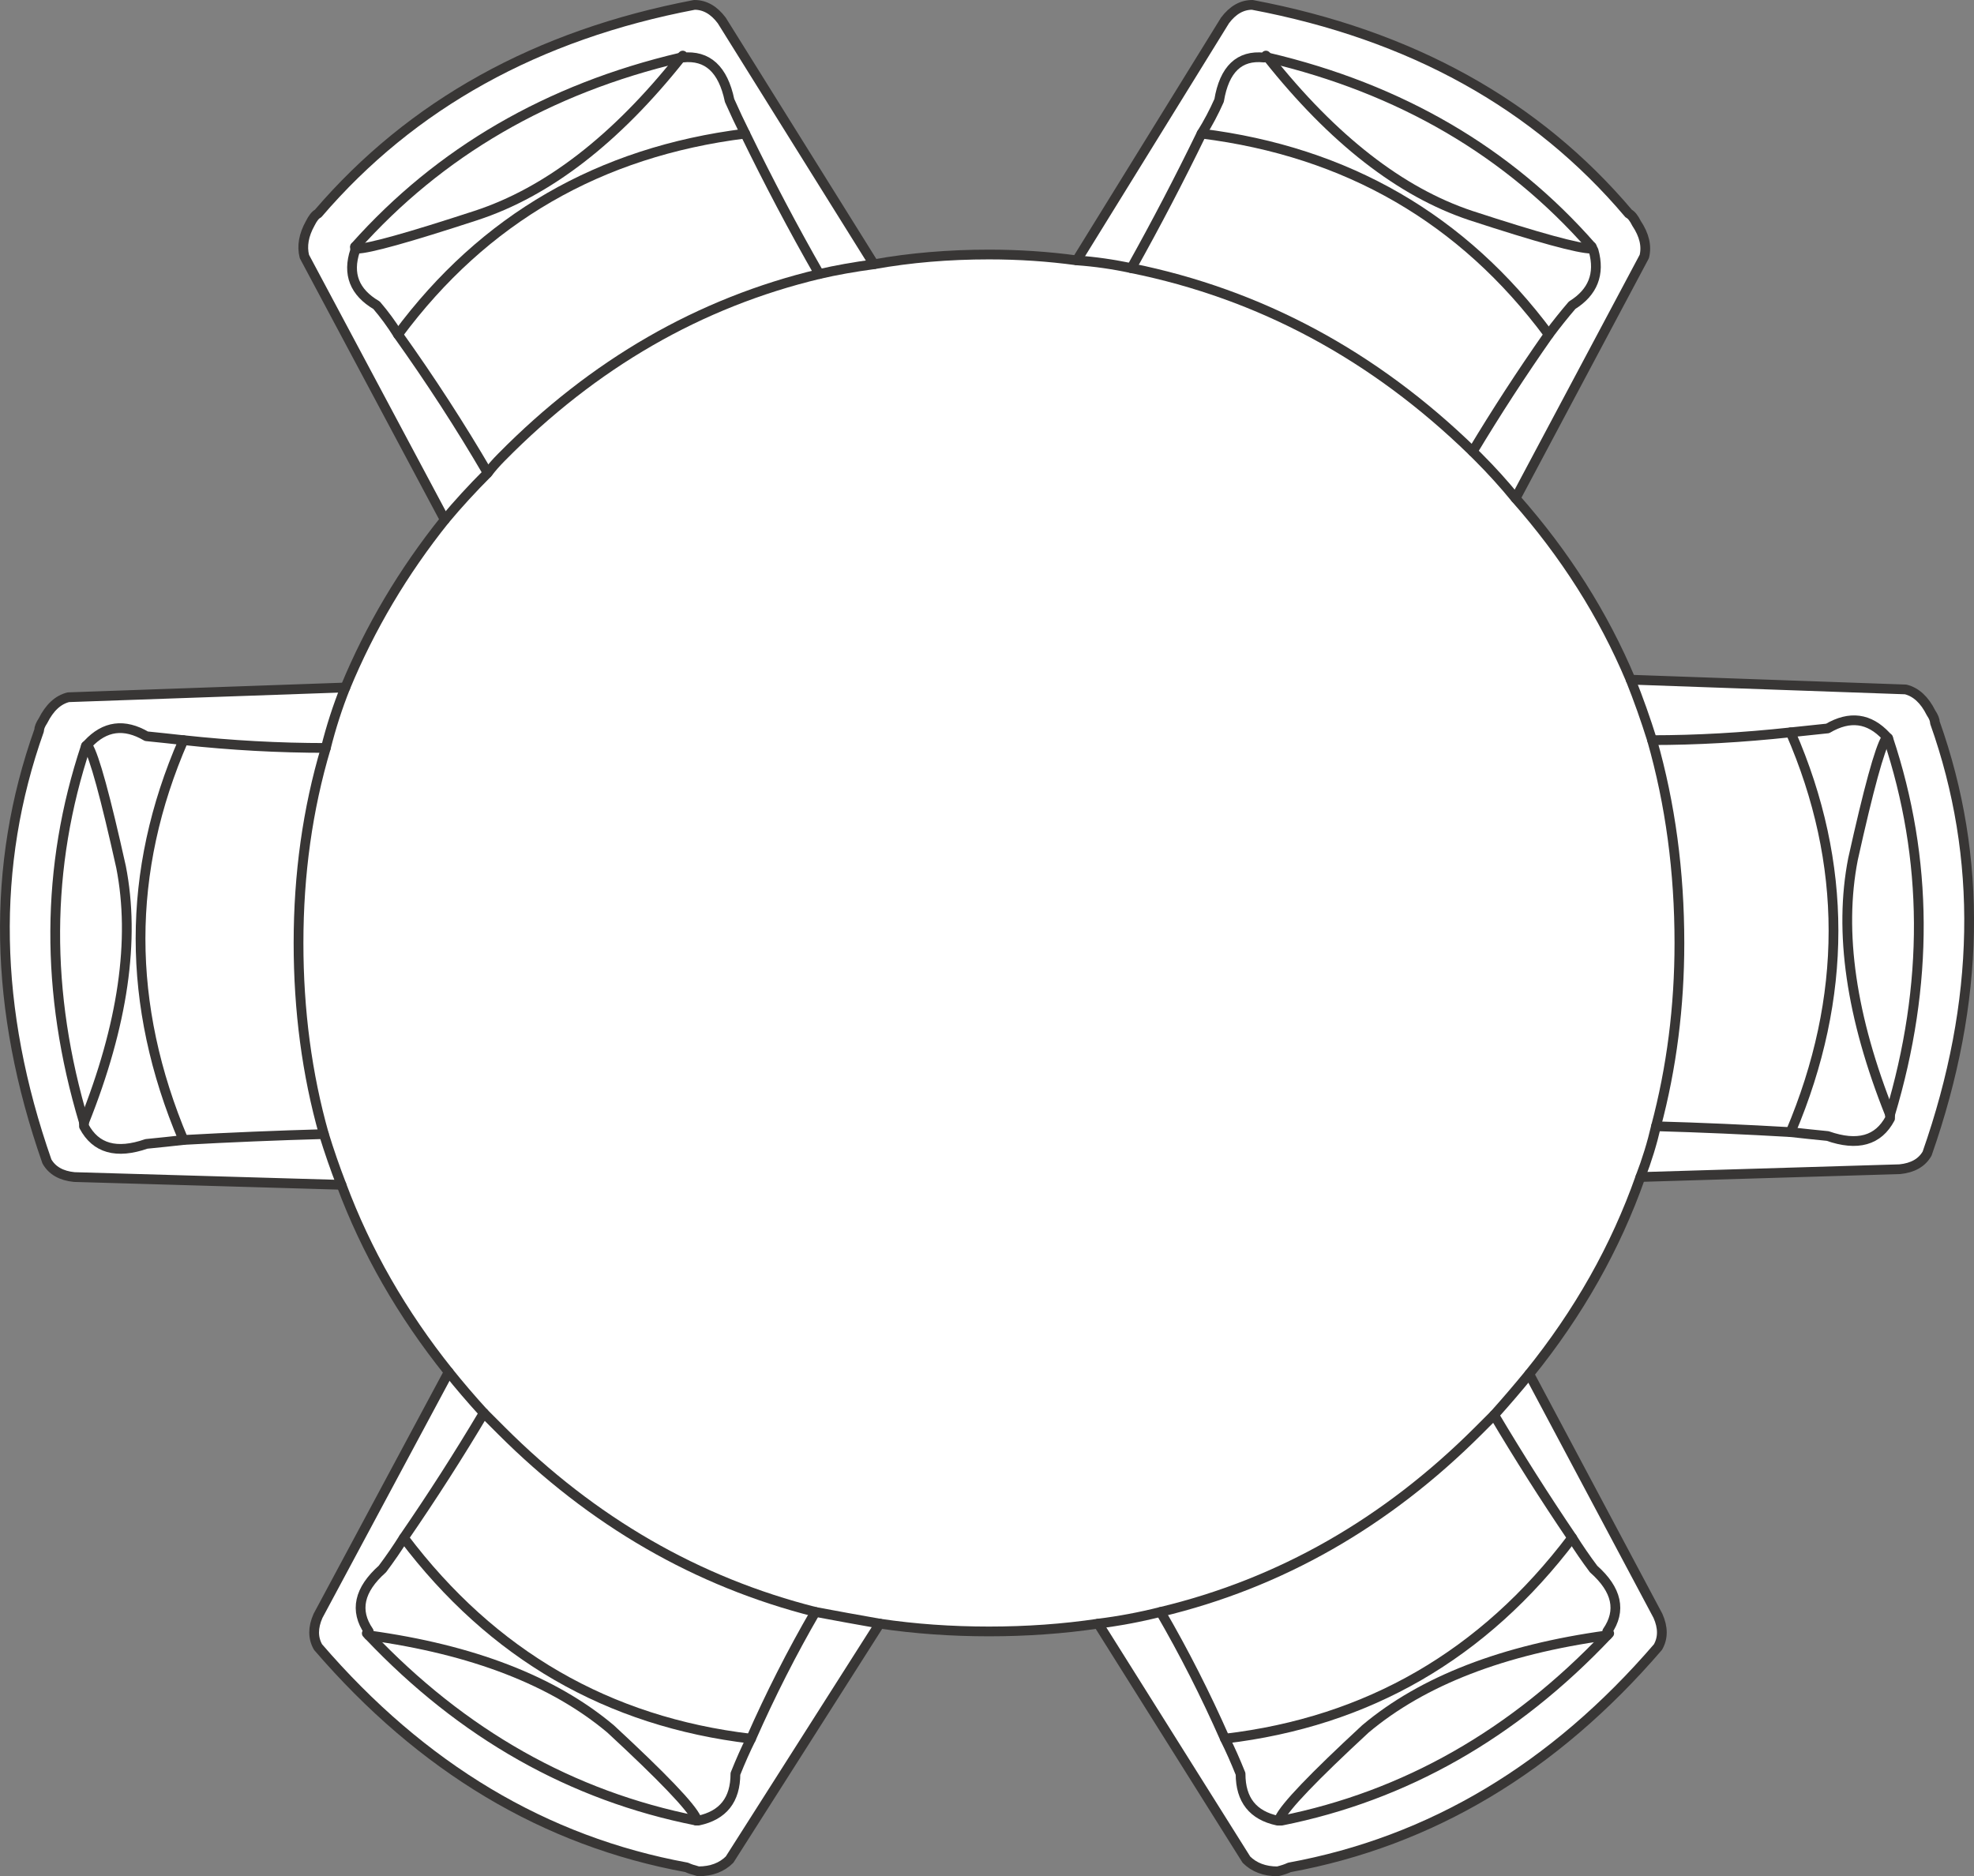 <svg version="1.1" id="Layer_1" xmlns="http://www.w3.org/2000/svg" xmlns:xlink="http://www.w3.org/1999/xlink" x="0px" y="0px"
	 width="50.605px" height="48.1px" viewBox="0 0 50.605 48.1" enable-background="new 0 0 50.605 48.1" xml:space="preserve">
<rect x="0" y="0" width="50.605" height="48.1" fill="#808080" stroke="none"/>
<path fill-rule="evenodd" clip-rule="evenodd" fill="#FFFFFF" d="M19.103,3.425c-3.733,0.467-6.7,2.184-8.9,5.15
	C12.403,5.608,15.37,3.892,19.103,3.425z"/>
<path fill-rule="evenodd" clip-rule="evenodd" fill="#FFFFFF" d="M12.503,12.125c-0.7-1.2-1.467-2.383-2.3-3.55
	c-0.167-0.267-0.35-0.517-0.55-0.75c-0.567-0.333-0.75-0.8-0.55-1.4v-0.1c2.167-2.433,4.95-4.05,8.35-4.85l0.05-0.05v0.05
	c0.633-0.067,1.033,0.3,1.2,1.1c0.133,0.3,0.267,0.583,0.4,0.85c0.6,1.233,1.233,2.434,1.9,3.6c-0.667-1.167-1.3-2.367-1.9-3.6
	c-0.133-0.267-0.267-0.55-0.4-0.85c-0.167-0.8-0.566-1.167-1.2-1.1v-0.05l-0.05,0.05c-3.4,0.8-6.183,2.417-8.35,4.85v0.1
	c-0.2,0.6-0.017,1.067,0.55,1.4c0.2,0.233,0.383,0.483,0.55,0.75C11.036,9.742,11.803,10.925,12.503,12.125z"/>
<path fill-rule="evenodd" clip-rule="evenodd" fill="#FFFFFF" d="M21.003,7.025c-3.067,0.733-5.784,2.3-8.15,4.7
	c-0.133,0.134-0.25,0.267-0.35,0.399c-0.4,0.4-0.767,0.801-1.1,1.2c0.333-0.399,0.7-0.8,1.1-1.2c0.1-0.133,0.216-0.266,0.35-0.399
	C15.219,9.325,17.936,7.758,21.003,7.025c0.433-0.1,0.9-0.183,1.4-0.25C21.903,6.842,21.436,6.925,21.003,7.025z"/>
<path fill-rule="evenodd" clip-rule="evenodd" fill="#FFFFFF" d="M8.753,30.375l-6.85-0.199c-0.333-0.033-0.567-0.167-0.7-0.4
	c-1.367-3.9-1.433-7.584-0.2-11.05c0-0.067,0.033-0.15,0.1-0.25c0.167-0.333,0.383-0.534,0.65-0.601l7.1-0.25
	c-0.2,0.5-0.367,1.018-0.5,1.551c-0.466,1.566-0.7,3.232-0.7,5c0,1.732,0.217,3.366,0.65,4.899
	C8.436,29.508,8.586,29.941,8.753,30.375c-0.167-0.434-0.317-0.866-0.45-1.3c-0.433-1.533-0.65-3.167-0.65-4.899
	c0-1.768,0.233-3.434,0.7-5c0.133-0.533,0.3-1.051,0.5-1.551c0.633-1.533,1.483-2.967,2.55-4.3l-3.6-6.75
	c-0.067-0.267-0.017-0.55,0.15-0.85c0.067-0.133,0.133-0.217,0.2-0.25c2.4-2.8,5.617-4.583,9.65-5.35c0.267,0,0.5,0.133,0.7,0.4
	l3.9,6.25c0.933-0.167,1.917-0.25,2.95-0.25c0.767,0,1.517,0.05,2.25,0.15c0.467,0.033,0.934,0.1,1.4,0.2
	c-0.467-0.1-0.934-0.167-1.4-0.2l3.8-6.15c0.2-0.267,0.433-0.4,0.7-0.4c4.067,0.767,7.284,2.55,9.65,5.35
	c0.066,0.033,0.133,0.117,0.2,0.25c0.2,0.3,0.267,0.583,0.2,0.85l-3.3,6.2c-0.3-0.367-0.617-0.717-0.95-1.05
	c-0.067-0.067-0.117-0.116-0.15-0.15c0.6-1,1.25-2,1.95-3c0.2-0.267,0.4-0.517,0.6-0.75c0.533-0.333,0.717-0.8,0.55-1.4l-0.05-0.1
	c-2.133-2.433-4.9-4.05-8.3-4.85l-0.05-0.05l-0.05,0.05c-0.633-0.067-1.017,0.3-1.15,1.1c-0.133,0.3-0.284,0.583-0.45,0.85
	c-0.567,1.167-1.167,2.317-1.8,3.45c0.633-1.133,1.233-2.283,1.8-3.45c0.167-0.267,0.317-0.55,0.45-0.85
	c0.133-0.8,0.517-1.167,1.15-1.1l0.05-0.05l0.05,0.05c3.4,0.8,6.167,2.417,8.3,4.85l0.05,0.1c0.167,0.6-0.017,1.067-0.55,1.4
	c-0.2,0.233-0.4,0.483-0.6,0.75c-0.7,1-1.35,2-1.95,3c0.033,0.034,0.083,0.083,0.15,0.15c0.333,0.333,0.65,0.683,0.95,1.05
	c1.267,1.434,2.25,2.983,2.95,4.65l7.05,0.25c0.267,0.066,0.483,0.266,0.65,0.6c0.066,0.1,0.1,0.184,0.1,0.25
	c1.233,3.467,1.167,7.15-0.2,11.05c-0.133,0.233-0.367,0.366-0.7,0.4l-6.65,0.2c0.167-0.434,0.3-0.867,0.4-1.301
	c1.167,0.033,2.317,0.084,3.45,0.15c0.3,0.033,0.617,0.066,0.95,0.1c0.767,0.268,1.3,0.117,1.6-0.449v-0.101
	c1-3.333,0.983-6.55-0.05-9.649l-0.05-0.051c-0.433-0.467-0.933-0.533-1.5-0.199c-0.333,0.033-0.65,0.066-0.95,0.1
	c-1.233,0.133-2.417,0.2-3.55,0.2c-0.167-0.534-0.35-1.05-0.55-1.55c0.2,0.5,0.383,1.016,0.55,1.55c1.133,0,2.317-0.067,3.55-0.2
	c0.3-0.033,0.617-0.066,0.95-0.1c0.567-0.334,1.067-0.268,1.5,0.199l0.05,0.051c1.033,3.1,1.05,6.316,0.05,9.649v0.101
	c-0.3,0.566-0.833,0.717-1.6,0.449c-0.333-0.033-0.65-0.066-0.95-0.1c-1.133-0.066-2.283-0.117-3.45-0.15
	c-0.1,0.434-0.233,0.867-0.4,1.301c-0.633,1.8-1.583,3.482-2.85,5.05c-0.3,0.366-0.6,0.716-0.9,1.05
	c-0.133,0.133-0.267,0.267-0.4,0.4c-2.367,2.366-5.083,3.916-8.15,4.649c-0.534,0.134-1.067,0.233-1.6,0.3
	c0.533-0.066,1.066-0.166,1.6-0.3c3.066-0.733,5.783-2.283,8.15-4.649c0.133-0.134,0.267-0.268,0.4-0.4
	c0.3-0.334,0.6-0.684,0.9-1.05l3.3,6.2c0.133,0.3,0.133,0.566,0,0.8c-2.667,3.1-5.817,4.983-9.45,5.649
	c-0.067,0.033-0.167,0.066-0.3,0.101c-0.333,0-0.6-0.101-0.8-0.3l-3.8-6.051c-0.9,0.134-1.833,0.2-2.8,0.2
	c-0.966,0-1.9-0.066-2.8-0.2c-0.567-0.1-1.117-0.199-1.65-0.3c-3.033-0.767-5.717-2.316-8.05-4.649
	c-0.133-0.134-0.283-0.283-0.45-0.45c-0.333-0.366-0.633-0.717-0.9-1.05C10.303,33.675,9.386,32.075,8.753,30.375z"/>
<path fill-rule="evenodd" clip-rule="evenodd" fill="#FFFFFF" d="M9.103,6.325l0.05,0.05c0.3,0,1.316-0.283,3.05-0.85
	c1.833-0.6,3.583-1.95,5.25-4.05c-1.667,2.1-3.417,3.45-5.25,4.05c-1.733,0.567-2.75,0.85-3.05,0.85L9.103,6.325z"/>
<path fill-rule="evenodd" clip-rule="evenodd" fill="#FFFFFF" d="M32.503,1.475c1.667,2.1,3.4,3.45,5.2,4.05
	c1.733,0.567,2.767,0.85,3.1,0.85v-0.05v0.05c-0.333,0-1.367-0.283-3.1-0.85C35.903,4.925,34.169,3.575,32.503,1.475z"/>
<path fill-rule="evenodd" clip-rule="evenodd" fill="#FFFFFF" d="M39.703,8.575c-2.2-2.966-5.167-4.683-8.9-5.15
	C34.536,3.892,37.503,5.608,39.703,8.575z"/>
<path fill-rule="evenodd" clip-rule="evenodd" fill="#FFFFFF" d="M48.453,28.575c-1-2.5-1.316-4.683-0.95-6.55
	c0.4-1.8,0.683-2.834,0.85-3.1h0.05h-0.05c-0.167,0.266-0.45,1.3-0.85,3.1C47.136,23.892,47.453,26.075,48.453,28.575z"/>
<path fill-rule="evenodd" clip-rule="evenodd" fill="#FFFFFF" d="M42.453,28.875c0.4-1.5,0.6-3.066,0.6-4.699
	c0-1.834-0.233-3.566-0.7-5.2c0.467,1.634,0.7,3.366,0.7,5.2C43.053,25.808,42.853,27.375,42.453,28.875z"/>
<path fill-rule="evenodd" clip-rule="evenodd" fill="#FFFFFF" d="M45.903,18.775c1.467,3.367,1.467,6.783,0,10.25
	C47.37,25.558,47.37,22.142,45.903,18.775z"/>
<path fill-rule="evenodd" clip-rule="evenodd" fill="#FFFFFF" d="M38.303,36.275c0.633,1.066,1.3,2.117,2,3.15
	c0.167,0.266,0.35,0.533,0.55,0.8c0.6,0.533,0.717,1.066,0.35,1.6l0.05,0.05l-0.05,0.051c-2.4,2.533-5.183,4.116-8.35,4.75h-0.05
	h-0.05c-0.633-0.134-0.95-0.533-0.95-1.2c-0.133-0.333-0.267-0.634-0.4-0.9c-0.5-1.134-1.05-2.216-1.65-3.25
	c0.6,1.034,1.15,2.116,1.65,3.25c0.133,0.267,0.267,0.567,0.4,0.9c0,0.667,0.317,1.066,0.95,1.2h0.05h0.05
	c3.167-0.634,5.95-2.217,8.35-4.75l0.05-0.051l-0.05-0.05c0.367-0.533,0.25-1.066-0.35-1.6c-0.2-0.267-0.383-0.534-0.55-0.8
	C39.603,38.392,38.936,37.341,38.303,36.275z"/>
<path fill-rule="evenodd" clip-rule="evenodd" fill="#FFFFFF" d="M41.203,41.925c-2.667,0.366-4.733,1.166-6.2,2.399
	c-1.333,1.233-2.067,2-2.2,2.3v0.051v-0.051c0.133-0.3,0.867-1.066,2.2-2.3C36.469,43.091,38.536,42.292,41.203,41.925z"/>
<path fill-rule="evenodd" clip-rule="evenodd" fill="#FFFFFF" d="M9.453,41.925c2.667,0.366,4.733,1.166,6.2,2.399
	c1.333,1.233,2.066,2,2.2,2.3v0.051v-0.051c-0.133-0.3-0.867-1.066-2.2-2.3C14.186,43.091,12.12,42.292,9.453,41.925z"/>
<path fill-rule="evenodd" clip-rule="evenodd" fill="#FFFFFF" d="M22.553,41.625l-3.85,6.051c-0.2,0.199-0.467,0.3-0.8,0.3
	c-0.133-0.034-0.233-0.067-0.3-0.101c-3.633-0.666-6.783-2.55-9.45-5.649c-0.133-0.233-0.133-0.5,0-0.8l3.35-6.25
	c0.267,0.333,0.566,0.684,0.9,1.05c0.167,0.167,0.316,0.316,0.45,0.45c2.333,2.333,5.017,3.883,8.05,4.649
	C21.436,41.425,21.986,41.525,22.553,41.625z"/>
<path fill-rule="evenodd" clip-rule="evenodd" fill="#FFFFFF" d="M2.253,19.075l-0.05,0.05h0.05c0.167,0.268,0.45,1.301,0.85,3.101
	c0.367,1.866,0.05,4.05-0.95,6.55v0.1c0.3,0.566,0.833,0.717,1.6,0.45c0.333-0.033,0.65-0.066,0.95-0.1
	c-1.467-3.467-1.467-6.884,0-10.25c-0.3-0.034-0.617-0.067-0.95-0.101C3.186,18.542,2.686,18.609,2.253,19.075
	c0.433-0.466,0.933-0.533,1.5-0.2c0.333,0.033,0.65,0.066,0.95,0.101c-1.467,3.366-1.467,6.783,0,10.25
	c-0.3,0.033-0.617,0.066-0.95,0.1c-0.767,0.267-1.3,0.116-1.6-0.45v-0.1c1-2.5,1.316-4.684,0.95-6.55
	c-0.4-1.8-0.683-2.833-0.85-3.101h-0.05L2.253,19.075z"/>
<path fill-rule="evenodd" clip-rule="evenodd" fill="#FFFFFF" d="M4.703,18.975c1.233,0.134,2.45,0.2,3.65,0.2
	C7.153,19.175,5.936,19.109,4.703,18.975z"/>
<path fill-rule="evenodd" clip-rule="evenodd" fill="#FFFFFF" d="M2.203,19.125c-1.033,3.101-1.05,6.316-0.05,9.65
	C1.153,25.441,1.169,22.225,2.203,19.125z"/>
<path fill-rule="evenodd" clip-rule="evenodd" fill="#FFFFFF" d="M4.703,29.225c1.2-0.067,2.4-0.116,3.6-0.15
	C7.103,29.109,5.903,29.158,4.703,29.225z"/>
<path fill-rule="evenodd" clip-rule="evenodd" fill="#FFFFFF" d="M20.903,41.325c-0.6,1.034-1.15,2.116-1.65,3.25
	c-0.133,0.267-0.267,0.567-0.4,0.9c0,0.667-0.316,1.066-0.95,1.2h-0.05c-3.2-0.634-6-2.217-8.4-4.75l-0.05-0.051l0.05-0.05
	c-0.367-0.533-0.25-1.066,0.35-1.6c0.2-0.267,0.383-0.534,0.55-0.8c0.733-1.066,1.417-2.134,2.05-3.2
	c-0.633,1.066-1.317,2.134-2.05,3.2c-0.167,0.266-0.35,0.533-0.55,0.8c-0.6,0.533-0.717,1.066-0.35,1.6l-0.05,0.05l0.05,0.051
	c2.4,2.533,5.2,4.116,8.4,4.75h0.05c0.633-0.134,0.95-0.533,0.95-1.2c0.133-0.333,0.267-0.634,0.4-0.9
	C19.753,43.441,20.303,42.359,20.903,41.325z"/>
<path fill-rule="evenodd" clip-rule="evenodd" fill="#FFFFFF" d="M19.253,44.575c-3.667-0.433-6.633-2.149-8.9-5.149
	C12.62,42.425,15.586,44.142,19.253,44.575z"/>
<path fill-rule="evenodd" clip-rule="evenodd" fill="#FFFFFF" d="M40.303,39.425c-2.267,3-5.233,4.717-8.9,5.149
	C35.069,44.142,38.036,42.425,40.303,39.425z"/>
<path fill-rule="evenodd" clip-rule="evenodd" fill="#FFFFFF" d="M29.003,6.875c3.3,0.667,6.216,2.233,8.75,4.7
	C35.219,9.108,32.303,7.542,29.003,6.875z"/>
<path fill-rule="evenodd" clip-rule="evenodd" fill="none" stroke="#383635" stroke-width="0.25" stroke-linecap="round" stroke-linejoin="round" stroke-miterlimit="3" d="
	M12.503,12.125c-0.7-1.2-1.467-2.383-2.3-3.55c-0.167-0.267-0.35-0.517-0.55-0.75c-0.567-0.333-0.75-0.8-0.55-1.4v-0.1
	c2.167-2.433,4.95-4.05,8.35-4.85l0.05-0.05v0.05c0.633-0.067,1.033,0.3,1.2,1.1c0.133,0.3,0.267,0.583,0.4,0.85
	c0.6,1.233,1.233,2.434,1.9,3.6"/>
<path fill-rule="evenodd" clip-rule="evenodd" fill="none" stroke="#383635" stroke-width="0.25" stroke-linecap="round" stroke-linejoin="round" stroke-miterlimit="3" d="
	M22.403,6.775l-3.9-6.25c-0.2-0.267-0.434-0.4-0.7-0.4c-4.033,0.767-7.25,2.55-9.65,5.35c-0.067,0.033-0.133,0.117-0.2,0.25
	c-0.167,0.3-0.217,0.583-0.15,0.85l3.6,6.75"/>
<path fill-rule="evenodd" clip-rule="evenodd" fill="none" stroke="#383635" stroke-width="0.25" stroke-linecap="round" stroke-linejoin="round" stroke-miterlimit="3" d="
	M9.103,6.325l0.05,0.05c0.3,0,1.316-0.283,3.05-0.85c1.833-0.6,3.583-1.95,5.25-4.05"/>
<path fill-rule="evenodd" clip-rule="evenodd" fill="none" stroke="#383635" stroke-width="0.25" stroke-linecap="round" stroke-linejoin="round" stroke-miterlimit="3" d="
	M29.003,6.875c0.633-1.133,1.233-2.283,1.8-3.45c0.167-0.267,0.317-0.55,0.45-0.85c0.133-0.8,0.517-1.167,1.15-1.1l0.05-0.05
	l0.05,0.05c3.4,0.8,6.167,2.417,8.3,4.85l0.05,0.1c0.167,0.6-0.017,1.067-0.55,1.4c-0.2,0.233-0.4,0.483-0.6,0.75
	c-0.7,1-1.35,2-1.95,3"/>
<path fill-rule="evenodd" clip-rule="evenodd" fill="none" stroke="#383635" stroke-width="0.25" stroke-linecap="round" stroke-linejoin="round" stroke-miterlimit="3" d="
	M38.853,12.775l3.3-6.2c0.066-0.267,0-0.55-0.2-0.85c-0.066-0.133-0.133-0.217-0.2-0.25c-2.367-2.8-5.583-4.583-9.65-5.35
	c-0.267,0-0.5,0.133-0.7,0.4l-3.8,6.15"/>
<path fill-rule="evenodd" clip-rule="evenodd" fill="none" stroke="#383635" stroke-width="0.25" stroke-linecap="round" stroke-linejoin="round" stroke-miterlimit="3" d="
	M10.203,8.575c2.2-2.966,5.167-4.683,8.9-5.15"/>
<path fill-rule="evenodd" clip-rule="evenodd" fill="none" stroke="#383635" stroke-width="0.25" stroke-linecap="round" stroke-linejoin="round" stroke-miterlimit="3" d="
	M32.503,1.475c1.667,2.1,3.4,3.45,5.2,4.05c1.733,0.567,2.767,0.85,3.1,0.85v-0.05"/>
<path fill-rule="evenodd" clip-rule="evenodd" fill="none" stroke="#383635" stroke-width="0.25" stroke-linecap="round" stroke-linejoin="round" stroke-miterlimit="3" d="
	M39.703,8.575c-2.2-2.966-5.167-4.683-8.9-5.15"/>
<path fill-rule="evenodd" clip-rule="evenodd" fill="none" stroke="#383635" stroke-width="0.25" stroke-linecap="round" stroke-linejoin="round" stroke-miterlimit="3" d="
	M42.053,30.175l6.65-0.2c0.333-0.034,0.567-0.167,0.7-0.4c1.367-3.899,1.433-7.583,0.2-11.05c0-0.066-0.033-0.15-0.1-0.25
	c-0.167-0.334-0.383-0.533-0.65-0.6l-7.05-0.25"/>
<path fill-rule="evenodd" clip-rule="evenodd" fill="none" stroke="#383635" stroke-width="0.25" stroke-linecap="round" stroke-linejoin="round" stroke-miterlimit="3" d="
	M42.353,18.975c1.133,0,2.317-0.067,3.55-0.2c0.3-0.033,0.617-0.066,0.95-0.1c0.567-0.334,1.067-0.268,1.5,0.199l0.05,0.051
	c1.033,3.1,1.05,6.316,0.05,9.649v0.101c-0.3,0.566-0.833,0.717-1.6,0.449c-0.333-0.033-0.65-0.066-0.95-0.1
	c-1.133-0.066-2.283-0.117-3.45-0.15"/>
<path fill-rule="evenodd" clip-rule="evenodd" fill="none" stroke="#383635" stroke-width="0.25" stroke-linecap="round" stroke-linejoin="round" stroke-miterlimit="3" d="
	M48.453,28.575c-1-2.5-1.316-4.683-0.95-6.55c0.4-1.8,0.683-2.834,0.85-3.1h0.05"/>
<path fill-rule="evenodd" clip-rule="evenodd" fill="none" stroke="#383635" stroke-width="0.25" stroke-linecap="round" stroke-linejoin="round" stroke-miterlimit="3" d="
	M45.903,18.775c1.467,3.367,1.467,6.783,0,10.25"/>
<path fill-rule="evenodd" clip-rule="evenodd" fill="none" stroke="#383635" stroke-width="0.25" stroke-linecap="round" stroke-linejoin="round" stroke-miterlimit="3" d="
	M38.303,36.275c0.633,1.066,1.3,2.117,2,3.15c0.167,0.266,0.35,0.533,0.55,0.8c0.6,0.533,0.717,1.066,0.35,1.6l0.05,0.05
	l-0.05,0.051c-2.4,2.533-5.183,4.116-8.35,4.75h-0.05h-0.05c-0.633-0.134-0.95-0.533-0.95-1.2c-0.133-0.333-0.267-0.634-0.4-0.9
	c-0.5-1.134-1.05-2.216-1.65-3.25"/>
<path fill-rule="evenodd" clip-rule="evenodd" fill="none" stroke="#383635" stroke-width="0.25" stroke-linecap="round" stroke-linejoin="round" stroke-miterlimit="3" d="
	M28.153,41.625l3.8,6.051c0.2,0.199,0.467,0.3,0.8,0.3c0.133-0.034,0.233-0.067,0.3-0.101c3.633-0.666,6.783-2.55,9.45-5.649
	c0.133-0.233,0.133-0.5,0-0.8l-3.3-6.2"/>
<path fill-rule="evenodd" clip-rule="evenodd" fill="none" stroke="#383635" stroke-width="0.25" stroke-linecap="round" stroke-linejoin="round" stroke-miterlimit="3" d="
	M2.253,19.075l-0.05,0.05h0.05c0.167,0.268,0.45,1.301,0.85,3.101c0.367,1.866,0.05,4.05-0.95,6.55v0.1
	c0.3,0.566,0.833,0.717,1.6,0.45c0.333-0.033,0.65-0.066,0.95-0.1c-1.467-3.467-1.467-6.884,0-10.25
	c-0.3-0.034-0.617-0.067-0.95-0.101C3.186,18.542,2.686,18.609,2.253,19.075z"/>
<path fill-rule="evenodd" clip-rule="evenodd" fill="none" stroke="#383635" stroke-width="0.25" stroke-linecap="round" stroke-linejoin="round" stroke-miterlimit="3" d="
	M8.853,17.625l-7.1,0.25c-0.267,0.066-0.483,0.268-0.65,0.601c-0.066,0.1-0.1,0.183-0.1,0.25c-1.233,3.466-1.167,7.149,0.2,11.05
	c0.133,0.233,0.367,0.367,0.7,0.4l6.85,0.199"/>
<path fill-rule="evenodd" clip-rule="evenodd" fill="none" stroke="#383635" stroke-width="0.25" stroke-linecap="round" stroke-linejoin="round" stroke-miterlimit="3" d="
	M4.703,18.975c1.233,0.134,2.45,0.2,3.65,0.2"/>
<path fill-rule="evenodd" clip-rule="evenodd" fill="none" stroke="#383635" stroke-width="0.25" stroke-linecap="round" stroke-linejoin="round" stroke-miterlimit="3" d="
	M2.203,19.125c-1.033,3.101-1.05,6.316-0.05,9.65"/>
<path fill-rule="evenodd" clip-rule="evenodd" fill="none" stroke="#383635" stroke-width="0.25" stroke-linecap="round" stroke-linejoin="round" stroke-miterlimit="3" d="
	M4.703,29.225c1.2-0.067,2.4-0.116,3.6-0.15"/>
<path fill-rule="evenodd" clip-rule="evenodd" fill="none" stroke="#383635" stroke-width="0.25" stroke-linecap="round" stroke-linejoin="round" stroke-miterlimit="3" d="
	M20.903,41.325c-0.6,1.034-1.15,2.116-1.65,3.25c-0.133,0.267-0.267,0.567-0.4,0.9c0,0.667-0.316,1.066-0.95,1.2h-0.05
	c-3.2-0.634-6-2.217-8.4-4.75l-0.05-0.051l0.05-0.05c-0.367-0.533-0.25-1.066,0.35-1.6c0.2-0.267,0.383-0.534,0.55-0.8
	c0.733-1.066,1.417-2.134,2.05-3.2"/>
<path fill-rule="evenodd" clip-rule="evenodd" fill="none" stroke="#383635" stroke-width="0.25" stroke-linecap="round" stroke-linejoin="round" stroke-miterlimit="3" d="
	M11.503,35.175l-3.35,6.25c-0.133,0.3-0.133,0.566,0,0.8c2.667,3.1,5.816,4.983,9.45,5.649c0.067,0.033,0.167,0.066,0.3,0.101
	c0.333,0,0.6-0.101,0.8-0.3l3.85-6.051"/>
<path fill-rule="evenodd" clip-rule="evenodd" fill="none" stroke="#383635" stroke-width="0.25" stroke-linecap="round" stroke-linejoin="round" stroke-miterlimit="3" d="
	M17.853,46.675v-0.051c-0.133-0.3-0.867-1.066-2.2-2.3c-1.467-1.233-3.533-2.033-6.2-2.399"/>
<path fill-rule="evenodd" clip-rule="evenodd" fill="none" stroke="#383635" stroke-width="0.25" stroke-linecap="round" stroke-linejoin="round" stroke-miterlimit="3" d="
	M32.803,46.675v-0.051c0.133-0.3,0.867-1.066,2.2-2.3c1.466-1.233,3.533-2.033,6.2-2.399"/>
<path fill-rule="evenodd" clip-rule="evenodd" fill="none" stroke="#383635" stroke-width="0.25" stroke-linecap="round" stroke-linejoin="round" stroke-miterlimit="3" d="
	M19.253,44.575c-3.667-0.433-6.633-2.149-8.9-5.149"/>
<path fill-rule="evenodd" clip-rule="evenodd" fill="none" stroke="#383635" stroke-width="0.25" stroke-linecap="round" stroke-linejoin="round" stroke-miterlimit="3" d="
	M40.303,39.425c-2.267,3-5.233,4.717-8.9,5.149"/>
<path fill-rule="evenodd" clip-rule="evenodd" fill="none" stroke="#383635" stroke-width="0.25" d="M21.003,7.025
	c0.433-0.1,0.9-0.183,1.4-0.25"/>
<path fill-rule="evenodd" clip-rule="evenodd" fill="none" stroke="#383635" stroke-width="0.25" d="M11.403,13.325
	c0.333-0.399,0.7-0.8,1.1-1.2"/>
<path fill-rule="evenodd" clip-rule="evenodd" fill="none" stroke="#383635" stroke-width="0.25" d="M27.603,6.675
	c-0.733-0.1-1.483-0.15-2.25-0.15c-1.033,0-2.017,0.083-2.95,0.25"/>
<path fill-rule="evenodd" clip-rule="evenodd" fill="none" stroke="#383635" stroke-width="0.25" d="M27.603,6.675
	c0.467,0.033,0.934,0.1,1.4,0.2c3.3,0.667,6.216,2.233,8.75,4.7c0.033,0.034,0.083,0.083,0.15,0.15
	c0.333,0.333,0.65,0.683,0.95,1.05"/>
<path fill-rule="evenodd" clip-rule="evenodd" fill="none" stroke="#383635" stroke-width="0.25" d="M41.803,17.425
	c0.2,0.5,0.383,1.016,0.55,1.55"/>
<path fill-rule="evenodd" clip-rule="evenodd" fill="none" stroke="#383635" stroke-width="0.25" d="M42.453,28.875
	c-0.1,0.434-0.233,0.867-0.4,1.301"/>
<path fill-rule="evenodd" clip-rule="evenodd" fill="none" stroke="#383635" stroke-width="0.25" d="M41.803,17.425
	c-0.7-1.667-1.683-3.217-2.95-4.65"/>
<path fill-rule="evenodd" clip-rule="evenodd" fill="none" stroke="#383635" stroke-width="0.25" d="M42.453,28.875
	c0.4-1.5,0.6-3.066,0.6-4.699c0-1.834-0.233-3.566-0.7-5.2"/>
<path fill-rule="evenodd" clip-rule="evenodd" fill="none" stroke="#383635" stroke-width="0.25" d="M28.153,41.625
	c0.533-0.066,1.066-0.166,1.6-0.3c3.066-0.733,5.783-2.283,8.15-4.649c0.133-0.134,0.267-0.268,0.4-0.4
	c0.3-0.334,0.6-0.684,0.9-1.05c1.267-1.567,2.217-3.25,2.85-5.05"/>
<path fill-rule="evenodd" clip-rule="evenodd" fill="none" stroke="#383635" stroke-width="0.25" d="M21.003,7.025
	c-3.067,0.733-5.784,2.3-8.15,4.7c-0.133,0.134-0.25,0.267-0.35,0.399"/>
<path fill-rule="evenodd" clip-rule="evenodd" fill="none" stroke="#383635" stroke-width="0.25" d="M11.403,13.325
	c-1.067,1.333-1.917,2.767-2.55,4.3c-0.2,0.5-0.367,1.018-0.5,1.551c-0.466,1.566-0.7,3.232-0.7,5c0,1.732,0.217,3.366,0.65,4.899
	c0.133,0.434,0.283,0.866,0.45,1.3c0.633,1.7,1.55,3.301,2.75,4.801c0.267,0.333,0.566,0.684,0.9,1.05
	c0.167,0.167,0.316,0.316,0.45,0.45c2.333,2.333,5.017,3.883,8.05,4.649c0.533,0.101,1.083,0.2,1.65,0.3
	c0.9,0.134,1.833,0.2,2.8,0.2c0.967,0,1.9-0.066,2.8-0.2"/>
</svg>
